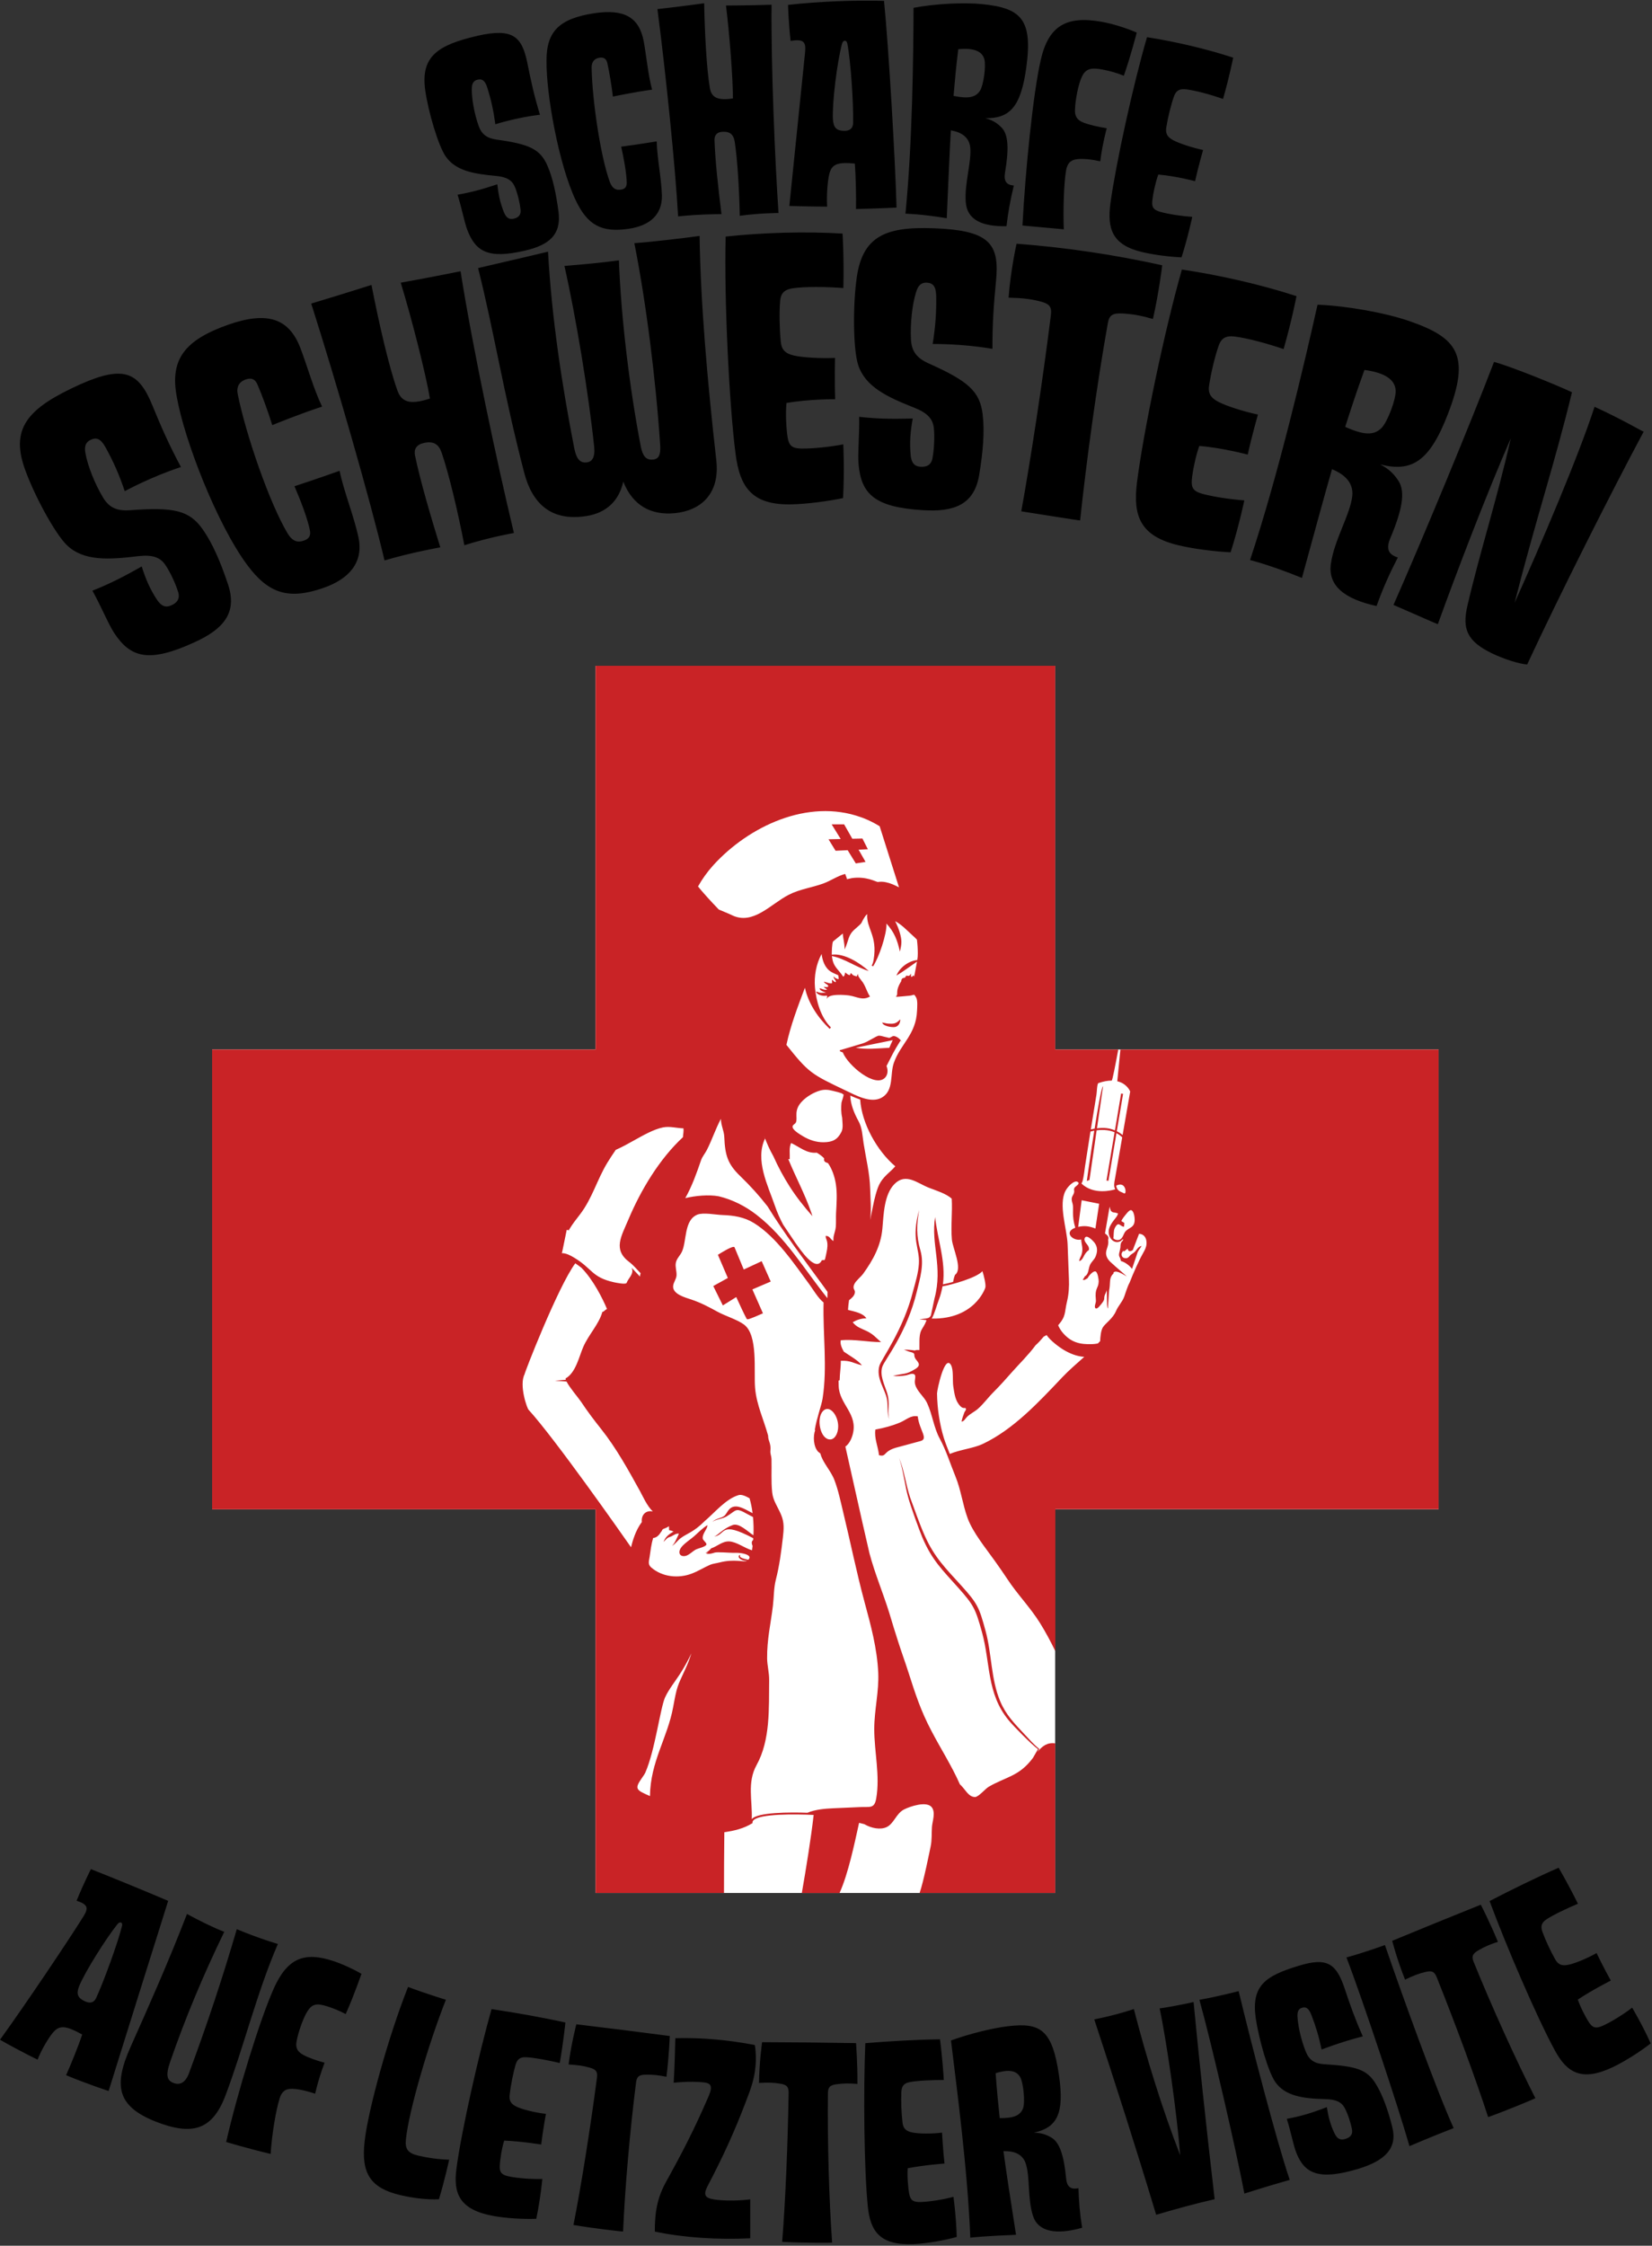 <?xml version="1.0" encoding="UTF-8"?><svg xmlns="http://www.w3.org/2000/svg" xmlns:xlink="http://www.w3.org/1999/xlink" contentScriptType="text/ecmascript" width="237.0" zoomAndPan="magnify" contentStyleType="text/css" height="322.0" preserveAspectRatio="xMidYMid meet" version="1.0"><rect width="100%" height="100%" fill="#333333" stroke="none"/><path fill="#ffffff" d="M206.383 216.408 L151.374 216.408 L151.374 271.418 L85.441 271.418 L85.441 216.408 L30.431 216.408 L30.431 150.476 L85.441 150.476 L85.441 95.466 L151.374 95.466 L151.374 150.476 L206.383 150.476 L206.383 216.408 Z" id="c" stroke="none"/><path fill="#c92326" d="M160.287 155.032 C160.468 155.075 160.638 155.132 160.791 155.198 L160.791 155.194 C161.337 155.431 161.822 155.864 162.088 156.396 C162.111 156.443 162.13 156.481 162.14 156.505 L161.052 162.743 C160.867 162.582 160.586 162.382 160.216 162.197 L161.118 156.838 L160.838 156.795 L159.95 162.078 C159.161 161.75 158.434 161.651 157.375 161.779 L158.249 155.74 C158.03 155.868 157.522 158.748 157.037 161.822 C156.861 161.855 156.681 161.893 156.491 161.94 L157.303 156.937 C157.365 156.586 157.37 155.45 157.574 155.298 C158.268 155.056 158.914 154.937 159.489 154.937 C159.593 154.913 160.03 152.666 160.429 150.476 L151.383 150.476 L151.383 95.466 L85.441 95.466 L85.441 150.476 L30.431 150.476 L30.431 216.408 L85.441 216.408 L85.441 271.418 L103.866 271.418 C103.866 269.323 103.88 265.222 103.914 262.709 C105.325 262.5 106.698 262.191 107.957 261.402 C107.948 261.245 107.962 261.127 108.095 260.994 C109.021 260.048 114.01 260.101 116.728 260.229 C116.353 263.55 115.649 267.888 115.032 271.423 L120.443 271.423 C121.688 268.686 122.581 264.358 123.246 261.364 L123.993 261.55 C125 262.144 126.292 262.386 127.176 261.982 C128.254 261.493 128.539 260.043 129.684 259.45 C130.54 259.008 132.953 258.186 133.68 259.136 C134.255 259.887 133.756 261.136 133.699 261.963 C133.633 262.928 133.714 263.778 133.514 264.742 C133.395 265.313 132.497 269.803 131.932 271.418 L151.383 271.418 L151.383 249.966 C150.257 249.809 149.535 250.332 148.827 251.211 L149.098 250.764 C148.304 250.137 147.649 249.377 146.95 248.631 C145.53 247.111 144.313 245.885 143.492 243.932 C142.152 240.744 142.299 237.19 141.396 233.859 C140.479 230.481 140.265 229.945 137.894 227.327 C135.68 224.884 134.075 223.331 132.692 220.247 C131.894 218.461 131.262 216.579 130.578 214.741 C129.96 212.888 129.737 210.892 128.995 209.053 C129.623 210.925 129.779 212.902 130.326 214.817 C130.696 216.118 131.832 219.278 132.307 220.409 C133.685 223.682 135.205 225.108 137.491 227.673 C139.705 230.158 139.942 230.671 140.869 233.997 C142.114 238.478 141.529 242.806 144.698 246.645 C145.463 247.571 147.977 250.118 148.913 250.798 L148.186 252.057 C146.204 254.708 144.37 254.732 141.857 256.181 C141.353 256.471 140.394 257.649 139.881 257.663 C139.234 257.663 138.826 257.15 138.393 256.603 C138.18 256.333 137.961 256.062 137.709 255.843 C136.536 253.178 134.944 250.717 133.604 248.142 C132.07 245.229 131.328 242.896 130.331 239.798 C129.875 238.364 129.357 236.957 128.9 235.532 C128.435 234.107 128.002 232.681 127.57 231.237 C126.672 228.358 125.494 225.588 124.734 222.708 L123.731 218.337 L121.279 207.414 C121.816 207.044 122.163 206.312 122.334 205.666 C123.123 202.715 120.396 201.361 120.32 198.729 C120.31 198.477 120.31 198.221 120.301 197.969 L120.462 197.888 C120.467 196.938 120.643 196.03 120.624 195.109 C122.03 195.047 122.491 195.484 123.627 195.755 C123.688 195.821 123.688 195.816 123.646 195.76 C123.156 195.066 121.74 194.291 121.056 193.802 C120.809 193.346 120.486 192.738 120.624 192.163 C122.615 191.992 124.43 192.434 126.397 192.434 C125.598 191.745 125.304 191.317 124.339 190.847 C123.574 190.476 122.871 190.296 122.329 189.583 C122.909 189.25 123.589 189.013 124.292 189.032 C123.817 188.272 122.648 188.072 121.655 187.815 C121.688 187.35 121.731 186.884 121.807 186.428 C122.173 186.133 122.553 185.825 122.634 185.383 C122.729 184.86 122.234 184.851 122.562 184.124 C122.79 183.625 123.508 183.083 123.845 182.613 C125.256 180.651 126.359 178.655 126.587 176.18 C126.772 174.175 126.819 171.276 128.326 169.766 C129.965 168.117 131.609 169.661 133.276 170.307 C134.303 170.706 135.742 171.139 136.536 171.866 C136.65 173.799 136.393 175.79 136.559 177.724 C136.673 179.002 138.161 181.967 137.011 182.789 C136.897 183.041 136.778 183.52 136.731 183.805 C136.165 183.962 135.647 184.086 135.272 184.152 C135.714 180.874 134.497 177.719 134.155 174.502 C133.514 178.432 135.3 181.577 134.065 186.181 L133.552 188.59 C133.419 188.899 133.119 189.027 133.029 188.999 L133.02 189.022 L132.906 189.022 L132.906 189.041 L131.899 189.16 L132.896 189.284 L132.896 189.303 L132.925 189.303 C132.326 190.875 131.856 190.367 131.903 192.913 C131.908 193.142 131.908 193.355 131.903 193.569 L131.476 193.569 C131.395 193.569 131.328 193.598 131.276 193.636 C131.105 193.617 130.944 193.593 130.772 193.574 C130.397 193.541 130.022 193.498 129.623 193.545 C129.813 193.526 130.274 193.774 130.492 193.821 C131.495 194.049 131 194.168 131.276 194.719 C131.509 195.194 132.35 195.641 131.328 196.277 C129.903 197.161 129.708 196.876 128.107 197.28 C128.734 197.346 129.357 197.308 129.974 197.199 C130.307 197.142 130.853 196.838 131.172 197.061 C131.49 197.289 131.133 197.893 131.281 198.468 C131.547 199.522 132.554 200.202 133.001 201.166 C133.785 202.853 133.941 204.668 134.839 206.312 C135.728 207.946 136.346 209.923 137.068 211.685 C137.88 213.672 138.084 215.662 138.816 217.672 C139.567 219.734 141.391 221.934 142.726 223.815 C143.339 224.68 143.919 225.497 144.508 226.395 C145.986 228.647 147.796 230.453 149.226 232.752 C150.01 234.012 150.727 235.361 151.402 236.743 L151.402 216.394 L206.383 216.394 L206.383 150.476 L160.738 150.476 L160.287 155.032 ZM101.111 125.575 C101.472 125.066 101.876 124.563 102.313 124.078 C107.411 118.462 115.92 114.452 123.484 117.165 C123.603 117.208 123.726 117.246 123.845 117.293 C124.639 117.607 125.427 117.992 126.197 118.467 L128.976 127.233 C128.383 126.919 127.76 126.634 127.09 126.496 C126.71 126.416 126.306 126.401 125.921 126.463 C125.655 126.43 124.263 125.617 122.234 125.902 L121.327 126.102 C121.394 126.083 121.455 126.059 121.522 126.04 L121.251 125.304 C120.153 125.589 119.208 126.278 118.101 126.682 C116.448 127.28 114.756 127.48 113.179 128.283 C110.57 129.608 108.043 132.716 104.988 131.214 C104.465 130.958 103.785 130.701 103.12 130.411 C101.866 129.109 100.792 127.922 100.141 127.105 C100.431 126.587 100.754 126.073 101.111 125.575 ZM116.405 173.918 C115.469 171.177 114.153 168.801 113.084 166.179 C113.155 166.197 113.226 166.216 113.297 166.226 C113.335 165.471 113.169 164.539 113.497 163.888 C114.766 164.473 115.702 165.409 117.179 165.276 C117.574 165.508 117.935 165.77 118.239 166.088 C118.101 166.696 118.671 166.677 118.799 166.787 C119.388 167.656 119.75 168.706 119.921 169.823 C120.125 171.181 120.016 172.55 119.944 173.913 C119.911 174.574 119.959 175.253 119.906 175.909 C119.868 176.365 119.683 176.845 119.593 177.301 C119.555 177.515 119.574 177.71 119.56 177.938 C119.151 177.729 119.013 177.139 118.443 177.22 C118.462 177.8 118.956 177.928 118.548 179.715 C118.258 180.974 118.438 180.579 117.901 180.698 C117.013 182.551 114.737 179.049 114.148 178.256 L112.362 175.61 C111.882 174.716 111.473 173.785 111.15 172.83 C110.181 170.008 108.28 166.335 109.753 163.247 C109.696 163.104 109.653 162.957 109.601 162.815 C109.967 163.836 110.409 164.829 110.946 165.775 C111.615 167.267 112.385 168.711 113.264 170.089 C114.234 171.614 115.355 173.03 116.557 174.379 L116.405 173.918 ZM120.249 204.511 C120.249 205.566 119.74 206.393 119.094 206.393 C117.65 206.393 117.075 203.347 118.068 202.316 C119.013 201.342 120.249 202.934 120.249 204.511 ZM100.579 166.345 C100.745 165.855 101.163 165.366 101.4 164.9 C102.151 163.432 102.65 161.864 103.429 160.415 C103.415 161.342 103.876 162.135 103.909 163.033 C104.014 165.703 104.436 166.934 106.19 168.625 C107.672 170.06 108.893 171.405 110.109 172.968 L110.105 172.958 C112.528 176.897 115.331 180.575 118.053 184.304 C118.277 184.613 118.5 184.922 118.719 185.231 C118.709 185.53 118.704 185.834 118.704 186.138 C115.421 182.062 112.722 177.406 108.508 174.161 C106.931 172.94 105.087 172.004 103.12 171.528 C101.676 171.257 99.737 171.448 98.312 171.79 C99.286 170.06 99.947 168.188 100.579 166.345 ZM80.671 179.415 L81.303 176.341 C81.536 176.375 81.773 176.432 82.011 176.484 C81.873 176.451 81.74 176.408 81.602 176.379 C82.153 175.453 82.681 174.811 83.198 174.137 C84.971 171.828 85.65 169.143 87.142 166.696 C87.513 166.088 87.921 165.475 88.339 164.867 C89.294 164.454 90.197 163.936 91.081 163.446 C92.231 162.81 93.775 161.917 95.115 161.65 C96.112 161.451 97.091 161.765 98.051 161.784 C98.108 162.244 97.989 162.644 97.98 163.047 C94.616 166.155 91.931 170.64 90.173 174.807 C89.128 177.287 87.902 179.163 90.268 180.945 C90.905 181.425 91.366 182.014 91.907 182.565 C91.841 182.722 91.812 182.879 91.812 183.041 L90.62 181.772 C91 182.66 90.192 183.174 89.893 183.943 C89.784 184.219 88.287 183.9 88.078 183.853 C84.838 183.126 85.032 181.915 82.334 180.304 C81.816 179.995 81.227 179.677 80.6 179.677 C80.628 179.591 80.647 179.506 80.671 179.415 ZM93.808 216.774 C93.837 216.784 93.865 216.793 93.889 216.807 C93.86 216.798 93.832 216.784 93.808 216.774 ZM75.844 202.15 C75.654 202.055 74.418 198.601 75.273 197.014 C75.102 197.185 80.034 184.509 82.533 181.135 C82.828 181.34 83.123 181.549 83.408 181.772 C85.123 183.501 86.477 186.243 87.08 187.682 C86.771 187.834 86.705 188.029 86.41 188.12 C85.93 189.868 84.424 191.384 83.669 193.142 C83.056 194.562 82.605 196.819 81.136 197.646 C81.132 197.698 81.151 197.769 81.174 197.841 L79.597 197.969 L81.279 198.088 C81.702 198.938 82.97 200.411 83.36 200.986 C84.301 202.406 85.222 203.613 86.249 204.906 C88.425 207.647 90.145 210.778 91.832 213.828 C92.174 214.441 92.805 215.909 93.656 216.722 L93.665 216.722 C92.929 216.527 92.183 216.931 92.079 217.81 C92.064 217.948 92.064 218.09 92.079 218.233 C91.171 219.435 90.743 220.979 90.53 221.848 C88.995 219.649 79.588 206.255 75.844 202.15 ZM98.307 239.338 C97.158 241.87 97.139 241.675 96.578 244.744 C95.77 249.182 93.309 252.551 93.247 257.525 C91.261 256.656 90.976 256.518 92.097 254.922 C92.297 254.637 92.487 254.366 92.587 254.143 C93.993 250.912 94.72 244.887 95.423 243.352 C95.927 242.25 96.858 241.091 97.538 240.036 C98.174 239.053 98.721 238.055 99.191 237.052 C98.949 237.836 98.654 238.596 98.307 239.338 ZM107.344 223.644 C106.94 223.53 105.862 223.378 106.218 222.936 C105.677 223.036 106.052 223.815 107.164 223.787 C106.75 224.058 105.42 223.459 103.192 224.039 C102.759 224.153 102.251 224.196 101.861 224.367 C101.02 224.732 100.17 225.279 99.215 225.635 C97.31 226.353 95.015 226.115 93.437 224.756 C92.919 224.31 93.091 223.887 93.19 223.269 C93.338 222.328 93.414 221.426 93.713 220.509 C94.15 220.509 94.544 220.124 94.749 219.772 C94.811 219.663 94.915 219.577 94.963 219.459 C95.105 219.102 95.305 219.283 95.97 218.832 C95.975 219.007 95.984 219.193 95.989 219.416 C95.989 219.359 96.578 219.549 96.63 219.587 C96.435 219.753 95.523 220.105 95.21 221.083 C96.008 220.176 95.823 220.594 96.616 220.124 C96.863 219.981 97.105 219.853 97.4 219.9 C97.172 220.38 96.811 221.293 96.416 221.658 C96.858 221.392 97.229 220.86 97.647 220.547 C98.535 219.872 99.471 219.715 101.049 218.147 C101.03 218.161 101.011 218.176 100.997 218.185 C102.545 216.888 104.094 214.926 105.966 214.37 C106.394 214.246 106.983 214.517 107.534 214.826 C107.734 215.525 107.876 216.237 107.967 216.959 C107.178 216.589 106.095 215.795 105.187 216.052 C104.46 216.256 104.308 217.017 103.918 217.344 C103.496 217.696 102.731 217.696 102.189 218.209 C102.811 217.786 103.591 217.824 104.265 217.411 C105.715 216.527 105.463 216.095 107.249 217.107 L108.028 217.515 C108.109 218.385 108.133 219.264 108.09 220.129 C107.278 219.62 106.033 218.314 105.097 218.67 C103.629 219.231 103.054 220.105 102.455 220.314 C104.227 220.043 103.182 217.981 108.066 220.551 C108.062 220.637 108.057 220.718 108.052 220.803 C107.667 221.098 107.952 221.573 107.967 221.658 C107.943 221.868 107.914 222.077 107.886 222.286 C106.85 221.991 105.648 221.046 104.588 221.012 C103.61 220.979 102.892 221.73 102.032 222 C101.838 222.229 101.481 222.576 101.182 222.647 C101.329 222.647 101.476 222.642 101.624 222.642 C101.51 222.685 101.396 222.723 101.272 222.766 C101.686 222.861 102.132 222.751 102.522 222.618 C102.892 222.495 104.66 222.651 105.125 222.647 C105.624 222.642 106.147 222.632 106.65 222.756 C107.377 222.922 107.796 223.221 107.344 223.644 ZM120.971 216.845 C122.016 221.145 122.881 225.464 124.026 229.702 C124.943 233.08 125.826 236.321 125.993 239.808 C126.121 242.521 125.427 245.144 125.423 247.899 C125.418 251.163 126.273 254.575 125.708 257.844 C125.442 259.393 124.81 259.027 123.284 259.108 C122.021 259.169 120.719 259.221 119.431 259.279 C118.381 259.326 116.975 259.44 115.844 259.915 C115.868 259.915 115.892 259.915 115.915 259.92 C113.388 259.825 108.589 259.834 107.848 260.842 C107.957 258.148 107.159 255.573 108.541 253.078 C110.532 249.486 110.299 244.944 110.347 240.887 C110.361 239.837 110.062 238.82 110.052 237.765 C110.029 235.033 110.561 232.909 110.884 230.244 C111.036 228.97 110.993 227.712 111.311 226.471 C111.806 224.571 112.086 222.433 112.314 220.452 C112.447 219.264 112.537 218.323 112.062 217.197 C111.554 215.981 110.908 215.202 110.779 213.976 C110.608 212.389 110.722 210.788 110.68 209.191 C110.67 208.797 110.485 208.431 110.523 208.037 C110.637 206.887 110.19 206.654 110.195 205.842 C109.573 203.561 108.532 201.428 108.328 199.014 C108.119 196.558 108.788 191.422 106.727 189.911 C105.743 189.189 104.047 188.69 102.921 188.072 C101.671 187.383 100.574 186.804 99.205 186.338 C98.369 186.053 96.431 185.573 96.573 184.361 C96.63 183.839 97.039 183.387 97.058 182.846 C97.082 182.223 96.853 181.686 96.953 181.088 C97.058 180.451 97.576 180.033 97.842 179.449 C98.535 177.895 98.122 174.949 100.032 174.161 C100.882 173.809 102.698 174.179 103.643 174.213 C105.235 174.265 106.788 174.507 108.157 175.358 C111.378 177.353 113.934 181.202 116.153 184.209 C116.609 184.827 117.369 186.134 118.153 186.756 C118.034 191.317 118.719 196.011 118.011 200.525 C117.854 201.528 117.155 203.347 116.889 205.029 C116.908 205.034 116.932 205.039 116.951 205.043 C116.623 205.937 116.69 207.414 117.374 208.155 C117.431 208.217 117.683 208.369 117.702 208.436 C118.006 209.685 119.203 210.883 119.702 212.199 C120.267 213.672 120.591 215.268 120.971 216.845 ZM120.819 160.258 C120.847 160.938 121.004 161.731 120.705 162.316 C120.134 163.432 119.403 163.76 118.177 163.779 C117.113 163.798 116.058 163.446 115.15 162.886 C114.808 162.672 113.573 161.988 113.711 161.47 C113.773 161.242 114.081 161.161 114.181 160.938 C114.495 160.235 113.749 159.175 115.184 157.793 C115.844 157.156 116.742 156.638 117.626 156.372 C118.215 156.196 118.818 156.234 119.407 156.391 C119.621 156.448 120.871 156.709 120.914 156.885 C120.933 156.885 120.971 156.88 120.99 156.895 C121.118 157.047 120.733 157.93 120.719 158.125 C120.657 158.743 120.648 159.512 120.819 160.258 ZM127.66 168.012 C126.416 169.138 126.059 169.709 125.613 171.333 C125.285 172.521 125.095 173.723 124.838 174.925 C125.014 173.438 124.876 171.913 124.833 170.435 C124.772 168.202 124.235 166.117 123.893 163.936 C123.726 162.862 123.703 161.731 123.166 160.753 C122.548 159.631 122.025 158.377 121.983 157.085 C122.444 157.294 122.914 157.493 123.403 157.655 C123.627 161.076 125.812 165.01 128.44 167.228 C128.202 167.504 127.941 167.761 127.66 168.012 ZM128.549 142.926 L128.549 142.926 L128.549 142.926 L128.549 142.926 ZM131.594 137.652 C130.354 137.771 129.062 138.721 128.606 139.881 C129.423 139.415 130.706 138.45 131.556 137.875 L131.143 140.085 C131.133 140.009 131.124 139.938 131.119 139.866 C131.043 139.857 130.91 139.971 130.806 140.071 C130.768 140.056 130.734 140.037 130.696 140.023 C130.701 139.885 130.687 139.743 130.677 139.591 C130.416 140.156 130.212 139.814 129.974 139.918 C129.879 140.289 129.613 140.18 129.466 140.28 C129.352 140.36 129.299 140.555 129.276 140.721 C129.152 140.902 129.053 141.097 128.962 141.292 C128.525 142.28 128.862 142.432 128.601 142.845 C128.558 142.826 128.516 142.812 128.478 142.793 C128.511 142.821 128.544 142.85 128.582 142.879 L128.554 142.926 C128.558 142.95 130.34 142.784 130.535 142.76 C131.209 142.674 131.086 142.427 131.428 143.012 C131.675 143.434 131.58 144.432 131.561 144.912 C131.428 148.352 129.195 149.654 128.231 152.405 C127.656 154.034 128.268 156.339 126.53 157.36 C124.971 158.277 122.781 157.051 121.379 156.386 C116.4 154.015 116.039 153.854 112.822 149.815 C113.421 147.007 114.462 144.313 115.474 141.629 C115.987 143.91 117.346 145.91 119.018 147.516 L119.213 147.321 C117.773 145.915 117.084 143.548 116.918 141.586 C116.78 139.952 117.084 138.237 117.868 136.783 C117.968 137.562 118.22 138.403 118.78 138.982 C119.189 139.405 119.735 139.595 120.249 139.828 C120.272 140.009 120.329 140.185 120.32 140.375 C120.12 140.417 119.674 140.18 119.621 139.976 C119.498 140.265 119.954 140.536 119.921 140.807 C119.645 140.85 119.569 140.541 119.355 140.489 L119.379 140.95 C119.184 141.121 118.405 140.788 118.205 140.745 C118.281 141.035 118.681 141.087 118.809 141.33 C118.947 141.586 118.353 141.539 118.191 141.486 C118.291 141.696 118.495 141.743 118.666 141.876 C118.329 142.018 117.93 141.767 117.597 141.696 C117.526 142.09 118.481 142.289 118.519 142.318 C117.783 142.332 117.802 142.456 117.079 142.156 C117.146 142.66 118.12 142.874 118.562 142.75 C118.605 142.779 118.643 142.807 118.685 142.831 C118.638 142.997 118.605 143.183 118.605 143.344 C118.614 142.394 121.337 142.66 121.835 142.736 C122.942 142.902 123.717 143.506 124.81 142.883 C124.349 142.223 124.159 141.254 123.57 140.574 C123.379 140.289 123.071 140.018 123.08 139.643 C122.98 139.748 122.995 139.928 122.885 140.004 C122.244 139.79 122.51 139.933 122.078 139.519 C122.006 139.581 121.978 139.709 121.949 139.8 C121.693 139.852 121.427 139.538 121.242 139.434 C121.218 139.648 121.17 139.952 120.966 140.037 C120.201 138.864 119.512 138.66 119.35 137.082 C121.242 137.457 122.805 138.679 124.639 139.225 C123.337 138.07 121.161 136.654 119.332 136.882 C119.322 136.55 119.355 135.21 119.522 134.982 L120.909 133.851 C120.966 134.716 121.165 135.087 121.165 136.132 C121.831 134.754 121.588 134.131 122.686 133.191 C123.978 132.084 123.37 132.507 124.102 131.409 C124.187 131.276 124.292 131.157 124.415 131.072 C124.254 133.091 125.921 134.165 125.337 137.576 C125.285 137.885 125.209 138.199 125.052 138.441 L125.247 138.564 C126.064 137.343 127.247 133.932 127.176 132.416 C128.307 133.68 128.753 134.825 129.1 136.45 C129.371 135.338 129.414 134.83 129.076 133.699 C128.91 133.138 128.691 132.602 128.421 132.079 C129.371 132.583 130.098 133.381 130.891 134.098 C131.119 134.298 131.338 134.507 131.542 134.721 C131.628 135.381 131.67 136.046 131.67 136.712 C131.675 137.03 131.647 137.343 131.594 137.652 ZM161.242 170.094 C161.408 170.312 161.475 170.55 161.47 170.82 C161.465 171.201 161.309 171.148 161.038 170.996 C160.848 170.892 160.206 170.768 160.14 169.998 C160.501 169.813 160.962 169.742 161.242 170.094 ZM155.255 169.466 C155.341 169.362 155.483 168.635 155.664 167.209 L156.439 162.244 C156.629 162.192 156.809 162.149 156.985 162.116 C156.429 165.646 155.916 169.328 155.916 169.328 L156.296 169.191 L157.327 162.069 C158.434 161.917 159.289 162.088 159.902 162.349 L158.738 169.262 L159.018 169.31 L160.168 162.477 C160.582 162.691 160.857 162.933 161 163.076 L160.995 163.076 L159.95 169.062 C159.85 169.585 159.75 170.079 159.992 170.526 C159.555 170.664 156.918 171.386 155.146 169.699 C155.194 169.628 155.232 169.557 155.255 169.466 ZM157.688 172.597 L157.151 176.147 C156.277 175.809 155.588 175.705 154.68 175.914 L155.179 172.094 L157.688 172.597 ZM133.675 189.06 C134.108 188.262 134.341 187.283 134.683 186.381 C134.92 185.758 135.091 185.107 135.215 184.437 C136.55 184.209 140.09 183.226 140.94 182.266 C141.13 182.808 141.482 184.233 141.353 184.637 C141.306 184.789 139.8 189.17 133.675 189.06 ZM152.362 197.513 C149.022 201.038 145.392 204.953 140.992 207.034 C139.653 207.666 137.762 207.837 136.26 208.469 C135.951 207.695 135.638 206.92 135.4 206.165 C134.792 204.183 134.45 201.865 134.431 199.784 C134.426 199.318 135.519 194.177 136.417 195.698 C136.83 196.401 136.631 197.959 136.759 198.777 C136.925 199.803 137.025 200.881 137.804 201.646 C138.298 202.136 138.55 201.646 138.574 202.074 C138.583 202.212 138.408 202.373 138.36 202.492 C138.213 202.863 138.013 203.433 137.947 203.832 C138.275 203.841 138.545 203.328 138.75 203.133 C139.211 202.692 139.814 202.421 140.299 201.998 C141.116 201.28 141.757 200.373 142.527 199.608 C143.477 198.662 144.351 197.674 145.245 196.662 C146.185 195.598 147.544 194.272 148.561 192.894 C148.552 192.904 148.542 192.909 148.532 192.918 C148.984 192.524 149.378 192.068 149.758 191.621 L149.739 191.645 C149.877 191.578 150.015 191.502 150.153 191.426 C150.632 192.168 151.92 193.146 152.637 193.569 C153.526 194.092 154.51 194.486 155.55 194.548 C154.452 195.531 153.341 196.477 152.362 197.513 ZM163.409 176.911 C164.34 176.926 164.62 177.905 164.435 178.669 C164.34 179.064 164.131 179.43 163.926 179.791 C163.437 180.641 162.549 182.622 162.059 183.896 C161.708 184.542 161.503 185.335 161.275 185.944 C161.004 186.675 160.415 187.245 160.111 187.968 C159.669 189.027 158.643 189.697 158.253 190.262 C157.926 190.738 157.854 191.726 157.831 192.291 C157.721 192.405 157.607 192.514 157.503 192.629 C157.246 192.676 156.985 192.714 156.724 192.724 C154.899 192.799 153.583 192.462 152.39 190.999 C152.153 190.7 151.953 190.376 151.806 190.02 C152.97 188.68 152.68 188.267 153.084 186.58 C153.326 185.582 153.398 184.437 153.35 183.397 C153.279 181.762 153.231 180.057 153.16 178.384 C153.065 176.185 151.82 172.74 152.861 170.74 C153.227 170.041 154.248 169.058 154.685 169.533 C154.928 169.794 154.277 170.065 154.139 170.331 C153.963 170.673 154.3 170.754 153.916 171.395 C153.631 171.87 153.768 172.16 153.892 172.654 C154.053 173.281 153.721 174.279 154.262 176.032 C152.528 176.679 153.958 178.009 155.108 177.719 C155.132 178.437 155.469 179.035 155.127 179.99 C155.065 180.161 154.771 180.66 154.847 180.812 C155.464 180.66 155.403 179.8 156.163 179.273 C156.301 179.178 156.201 178.85 156.153 178.736 C156.001 178.384 155.431 177.981 155.612 177.534 C155.873 176.873 156.861 177.962 157.051 178.223 C157.484 178.821 157.465 179.477 157.175 180.171 C156.966 180.67 156.538 180.931 156.339 181.449 C156.139 181.962 156.177 182.722 155.636 183.002 C155.531 183.207 155.464 183.316 155.331 183.482 C155.597 183.615 155.816 183.373 156.039 183.264 C156.139 183.002 156.804 182.176 157.18 182.309 C157.479 182.413 157.636 183.482 157.621 183.763 C157.569 184.822 157.032 184.623 157.218 186.385 C157.251 186.69 157.161 186.822 157.099 187.112 C156.975 187.659 157.289 187.778 157.655 187.374 C158.762 186.134 158.244 186.371 158.515 185.635 C158.586 185.44 158.8 185.122 158.786 184.912 C158.828 185.369 158.757 187.326 158.909 187.54 C158.976 187.635 158.995 187.473 159.009 187.459 L158.947 187.526 L159.113 185.05 C159.337 183.976 159.099 183.411 159.555 182.798 C159.603 182.732 159.684 182.679 159.731 182.618 C159.774 182.565 159.717 182.48 159.783 182.423 C160.206 182.048 161.313 182.855 161.669 183.022 L159.988 181.558 C159.536 181.116 159.004 180.793 158.776 180.199 C158.42 179.249 159.137 178.855 158.976 177.79 C159.014 177.577 159.189 177.32 158.524 176.854 L159.189 173.016 C159.242 173.248 159.299 173.467 159.408 173.676 C159.565 173.752 159.512 173.714 159.622 173.814 C159.883 173.842 160.13 173.89 160.382 173.975 C160.382 174.479 159.475 175.077 159.132 176.113 C158.762 177.249 159.731 178.513 160.762 177.957 C160.881 177.895 160.99 177.686 161.133 177.691 C161.104 178.104 160.748 177.814 160.733 178.874 L160.629 179.411 C160.434 180.047 160.586 180.147 160.714 180.432 C160.738 180.565 160.772 180.693 160.829 180.817 C161.441 180.978 162.083 181.492 162.401 181.943 L163.223 179.515 C163.366 179.211 163.618 178.945 163.779 178.641 C163.19 178.764 163.085 179.282 162.672 179.605 C162.477 179.753 162.206 179.881 162.059 180.085 C161.917 180.28 161.765 180.389 161.541 180.418 C161.546 180.413 161.555 180.408 161.56 180.404 C161.038 180.446 160.824 180.052 160.928 179.667 C160.962 179.567 161.161 179.33 161.156 179.311 C161.161 179.363 161.19 179.396 161.194 179.444 C161.261 179.449 161.774 179.049 161.774 179.03 C161.85 179.501 162.187 179.458 162.515 179.24 L163.409 176.911 ZM162.482 173.666 C162.686 173.937 162.758 174.412 162.777 174.745 C162.853 176.108 161.936 175.942 161.413 176.626 C161.118 177.016 161.019 177.933 160.187 177.79 C160.011 177.762 159.855 177.672 159.722 177.553 C159.812 177.12 159.717 176.498 159.926 176.089 C160.491 174.982 160.672 175.881 161.261 175.89 C161.251 175.705 161.318 175.519 161.29 175.339 L160.905 175.106 C160.734 175.035 161.755 173.823 161.85 173.742 C162.083 173.529 162.273 173.391 162.482 173.666 ZM101.343 221.454 C101.4 221.217 100.859 220.879 100.816 220.604 C100.726 220.053 101.267 219.44 101.457 218.927 L101.495 218.679 C100.844 219.055 100.17 219.748 99.605 220.247 C98.802 220.96 97.443 221.696 97.471 222.585 C97.485 223.041 97.903 223.188 98.355 223.089 C98.873 222.975 99.405 222.366 99.899 222.138 C100.179 222.01 101.263 221.772 101.343 221.454 ZM131.005 185.069 C129.618 190.652 126.449 194.876 126.168 195.802 C125.632 197.589 126.99 199.18 127.247 200.625 C127.418 201.589 127.209 202.573 127.58 203.542 C127.209 202.202 127.793 201.366 127.233 199.613 C126.876 198.501 126.168 197.161 126.591 195.931 C126.919 194.976 130.112 191.103 131.528 185.193 C131.979 183.307 132.625 181.283 132.041 179.273 C131.442 177.22 131.495 175.605 131.865 173.476 C130.654 177.881 131.994 178.888 131.822 181.264 C131.732 182.546 131.352 183.796 131.005 185.069 ZM106.703 182.029 L105.372 178.826 C105.149 178.541 103.358 179.696 102.992 179.914 L104.417 183.24 L102.327 184.395 L103.7 187.174 L105.624 185.977 C106.275 187.412 106.769 188.447 107.097 189.056 C107.121 189.113 107.173 189.16 107.263 189.16 C107.534 189.16 109.021 188.5 109.454 188.305 L107.938 184.879 L110.57 183.753 L109.273 180.831 L106.703 182.029 ZM128.017 148.599 C127.447 148.889 127.798 148.851 126.838 148.642 C126.625 148.594 126.359 148.499 126.116 148.499 L126.116 148.499 C125.731 148.485 124.572 149.383 123.707 149.625 L120.5 150.58 C120.32 150.723 120.852 150.875 120.904 150.889 C121.655 152.78 125.56 156.039 126.981 154.51 C127.394 154.063 127.409 153.393 127.18 152.851 C128.031 151.198 128.126 150.908 129.176 149.221 C129.3 149.293 129.395 149.402 129.409 149.549 C129.409 149.435 129.347 149.335 129.262 149.259 C129.257 149.098 128.473 148.366 128.017 148.599 ZM127.584 150.233 C125.95 150.314 124.316 150.514 122.762 150.219 L128.074 149.141 C127.898 149.497 127.741 149.868 127.584 150.233 ZM125.584 204.972 C125.408 206.245 125.95 207.315 126.107 208.65 C127.214 208.93 126.648 208.141 128.497 207.585 L132.027 206.63 C133.262 206.326 131.894 205.077 131.661 203.081 C130.673 202.882 130.003 203.585 129.167 203.941 C128.017 204.43 126.81 204.749 125.584 204.972 ZM127.418 146.77 C127.128 146.756 126.767 146.603 126.501 146.632 C126.525 146.651 126.553 146.642 126.577 146.661 C126.772 147.15 127.945 147.33 128.402 147.254 C128.891 147.174 129.157 146.651 129.157 146.2 L129.1 146.2 C128.52 146.841 128.102 146.803 127.418 146.77 ZM119.873 121.983 L121.607 121.902 L122.776 123.798 L124.173 123.579 L123.175 121.831 L124.506 121.769 L123.726 120.23 L122.277 120.263 L121.099 118.196 C120.505 118.196 119.906 118.196 119.312 118.196 L120.61 120.301 L118.861 120.339 L119.873 121.983 Z" id="b" stroke="none"/><path fill="#000000" d="M29.096 75.92 C30.498 77.906 31.686 80.68 32.736 83.859 C34.047 87.869 32.09 90.207 27.814 92.131 C21.381 95.062 18.715 94.335 16.363 90.729 C15.456 89.318 14.572 87.047 13.256 84.695 C15.617 83.75 17.503 82.828 20.33 81.217 C20.905 83.028 21.509 84.472 22.568 86.059 C23.348 87.18 24.051 87.037 24.63 86.771 C25.372 86.434 25.932 85.831 25.505 84.724 C25.238 83.84 24.431 82.016 23.709 80.984 C22.963 79.901 21.865 79.502 19.784 79.749 C15.617 80.248 12.044 80.481 9.631 78.2 C7.892 76.547 4.87 70.95 3.535 67.158 C1.406 61.129 4.352 58.34 11.569 55.081 C17.893 52.278 19.946 53.442 21.875 58.16 C23.162 61.3 24.25 63.766 25.961 66.964 C21.604 68.389 17.898 70.427 17.898 70.427 C17.066 67.966 16.23 66.099 15.099 64.065 C14.429 62.892 13.835 62.683 13.009 63.063 C12.358 63.362 12.044 63.923 12.263 65.011 C12.576 66.764 13.598 69.382 14.805 71.373 C15.684 72.808 16.805 73.287 18.653 73.159 C24.968 72.684 27.182 73.173 29.096 75.92 ZM46.21 58.302 C44.937 55.651 44.12 52.577 43.075 49.855 C41.445 45.635 38.347 44.628 32.864 46.514 C26.512 48.733 24.336 51.498 25.367 56.924 C26.431 63.049 31.116 75.155 35.477 81.022 C38.518 85.109 41.388 86.035 46.377 84.305 C50.144 83.008 52.149 80.604 51.437 77.098 C50.776 73.976 49.327 70.475 48.719 67.505 C48.719 67.505 45.327 68.717 42.243 69.719 C43.108 71.701 44.134 74.366 44.467 76.076 C44.614 76.879 44.262 77.283 43.607 77.511 C42.728 77.815 42.001 77.673 41.274 76.504 C38.675 72.171 35.316 62.445 34.118 56.578 C33.876 55.518 34.285 54.743 35.259 54.406 C36.109 54.112 36.618 54.392 36.936 55.138 C37.563 56.573 38.456 59.001 39.06 60.958 C39.06 60.953 43.117 59.295 46.21 58.302 ZM57.49 40.533 C59.058 45.64 61.101 53.684 61.68 57.143 C58.583 58.169 57.528 57.514 56.972 55.874 C55.765 52.458 54.344 46.258 53.294 40.856 C53.294 40.851 48.824 42.281 44.647 43.526 C48.239 54.767 53.09 71.591 55.166 80.357 C58.896 79.241 63.167 78.476 63.167 78.481 C61.813 74.1 60.326 69.087 59.533 65.286 C59.362 64.384 59.751 63.728 60.868 63.5 C62.279 63.205 62.968 63.761 63.372 64.94 C64.417 68.014 65.676 73.306 66.617 78.177 C70.308 77.008 73.734 76.423 73.729 76.423 C71.397 66.726 67.805 49.921 66.075 38.893 C61.832 39.758 57.49 40.533 57.49 40.533 ZM100.365 33.829 C98.35 34.114 93.224 34.722 91.005 34.864 C92.696 43.355 94.107 54.582 94.716 63.89 C94.782 65.13 94.563 65.8 93.708 65.89 C92.62 66.009 92.193 65.301 91.931 64.027 C90.335 55.751 89.1 45.645 88.791 37.33 C86.092 37.696 83.636 37.91 80.975 38.133 C82.657 45.564 84.458 56.573 85.237 64.023 C85.408 65.629 84.909 66.194 84.22 66.294 C83.137 66.455 82.657 65.662 82.377 64.232 C80.581 55.024 79.132 45.384 78.623 36.086 C78.623 36.095 74.528 37.064 68.588 38.437 C70.879 47.541 72.214 56.283 75.202 67.776 C76.366 72.228 79.075 74.789 84.135 73.991 C87.056 73.534 88.838 71.734 89.413 69.049 C90.786 72.513 93.409 73.91 96.83 73.577 C100.46 73.221 103.306 70.883 102.764 66.004 C101.462 54.492 100.502 43.379 100.365 33.829 ZM114.932 64.317 C113.668 64.284 113.198 63.918 112.998 62.74 C112.794 61.505 112.684 59.3 112.827 57.784 C116.072 57.214 119.816 57.238 119.816 57.243 C119.716 54.496 119.792 51.318 119.792 51.318 C117.787 51.408 115.174 51.275 113.887 50.976 C112.604 50.676 112.1 50.102 112.005 48.914 C111.839 47.194 111.777 44.88 111.92 43.151 C112.019 42.176 112.385 41.521 113.773 41.331 C115.478 41.079 118.586 41.112 120.99 41.302 C121.099 37.102 120.88 33.491 120.876 33.491 C115.459 33.163 109.501 33.349 104.104 33.919 C103.876 42.994 104.608 57.955 105.525 65.077 C106.152 69.914 107.905 72.456 113.606 72.314 C115.825 72.261 118.766 71.872 120.947 71.415 C121.161 67.538 120.985 63.714 120.98 63.714 C119.127 64.07 116.543 64.346 114.932 64.317 ZM133.196 52.092 C131.537 51.342 130.791 50.391 130.692 48.714 C130.563 46.386 130.882 43.602 131.419 41.901 C131.727 40.837 132.255 40.49 132.958 40.528 C133.846 40.58 134.265 41.041 134.307 42.39 C134.35 44.714 134.212 46.757 133.804 49.322 C133.799 49.322 137.942 49.251 142.38 50.021 C142.365 46.391 142.56 43.706 142.888 40.328 C143.392 35.254 142.133 33.273 135.376 32.802 C127.641 32.318 123.845 33.396 122.919 39.72 C122.339 43.697 122.377 50.054 123.114 52.33 C124.144 55.475 127.323 56.943 131.148 58.449 C133.062 59.205 133.827 60.07 133.97 61.376 C134.117 62.626 133.98 64.617 133.804 65.524 C133.666 66.702 132.906 66.973 132.107 66.926 C131.48 66.888 130.81 66.688 130.654 65.329 C130.468 63.434 130.606 61.875 130.944 60.003 C127.765 60.103 125.717 60.036 123.256 59.766 C123.313 62.459 123.033 64.878 123.171 66.555 C123.546 70.841 125.494 72.736 132.397 73.15 C136.982 73.449 139.762 72.29 140.47 68.132 C141.026 64.83 141.273 61.823 140.973 59.414 C140.574 56.083 138.869 54.625 133.196 52.092 ZM145.839 34.945 C145.834 34.945 144.974 38.808 144.694 42.68 C146.665 42.728 147.863 42.87 149.103 43.184 C150.595 43.531 150.913 44.011 150.761 45.184 C149.578 54.701 147.839 66.042 146.513 73.316 C149.877 73.839 154.951 74.661 154.956 74.618 C155.835 66.356 157.313 55.404 158.923 46.391 C159.113 45.222 159.56 44.856 161.09 44.951 C162.558 45.041 163.622 45.232 165.404 45.735 C166.259 41.949 166.739 38.038 166.734 38.038 C159.893 36.518 152.818 35.468 145.839 34.945 ZM172.469 70.798 C171.243 70.446 170.877 69.976 170.982 68.779 C171.096 67.534 171.538 65.367 172.056 63.942 C175.358 64.208 179.007 65.177 179.002 65.182 C179.591 62.498 180.465 59.442 180.465 59.442 C178.484 59.024 175.971 58.231 174.792 57.618 C173.614 57.005 173.272 56.316 173.476 55.147 C173.747 53.442 174.265 51.185 174.84 49.546 C175.182 48.629 175.7 48.082 177.101 48.253 C178.826 48.443 181.848 49.261 184.148 50.054 C185.312 46.016 186 42.462 186 42.462 C180.798 40.77 174.949 39.449 169.557 38.646 C167.057 47.374 164.012 62.041 163.114 69.168 C162.511 74.01 163.575 76.908 169.162 78.205 C171.338 78.718 174.303 79.079 176.546 79.193 C177.729 75.497 178.517 71.743 178.513 71.743 C176.622 71.615 174.032 71.23 172.469 70.798 ZM200.535 79.93 C199.275 82.386 198.377 84.41 197.484 86.895 C192.923 85.897 190.457 83.997 190.937 80.794 C191.431 77.378 193.712 73.772 194.006 71.083 C194.168 69.316 193.056 68.08 191.094 67.277 C189.987 71.107 188.709 75.848 186.78 82.866 C182.024 80.927 179.33 80.314 179.335 80.305 C183.411 68.023 187.108 52.216 189.018 43.687 C193.203 43.854 198.677 44.837 202.136 46.02 C209.13 48.424 210.968 50.947 207.737 59.319 C205.086 66.218 202.52 67.733 198.002 66.588 C199.375 67.301 200.074 68.071 200.687 69.045 C201.613 70.594 201.166 73.131 199.442 77.203 C198.838 78.647 199.138 79.502 200.535 79.93 ZM200.226 56.017 C200.159 54.458 198.724 53.442 195.75 53.043 C194.619 56.131 193.826 58.592 192.985 61.205 C195.655 62.407 197.076 62.45 198.164 61.4 C199.066 60.516 200.278 57.233 200.226 56.017 ZM235.803 61.894 C235.779 61.942 232.472 60.008 228.757 58.326 C226.443 65.453 221.126 77.901 217.282 86.453 C220.39 74.271 223.027 66.526 225.521 56.24 C223.155 55.138 216.788 52.548 214.337 51.893 C210.968 60.702 203.903 77.716 199.912 86.738 C203.095 88.106 206.255 89.537 206.279 89.489 C209.106 81.673 213.32 70.703 216.741 62.849 C214.726 71.772 212.322 79.074 210.526 86.824 C209.747 90.14 210.417 91.95 214.118 93.713 C215.662 94.449 217.9 95.205 219.093 95.271 C223.773 85.208 231.175 70.541 235.803 61.894 ZM24.127 272.549 C22.174 278.754 17.451 293.796 15.584 299.811 C15.584 299.811 12.534 298.818 9.479 297.545 C10.134 296.115 11.27 293.297 11.793 291.715 C9.289 290.337 8.424 290.309 7.388 291.701 C6.671 292.656 5.849 294.143 5.393 295.312 C5.393 295.312 2.884 294.114 0 292.461 C3.735 287.292 9.73 278.364 11.992 274.748 C12.738 273.537 12.586 273.062 10.99 272.53 C11.959 270.125 13.042 267.997 13.042 267.997 C16.61 269.413 20.915 271.18 24.127 272.549 ZM13.802 286.46 C14.9 284.075 16.929 278.511 17.503 276.15 C17.646 275.637 17.214 275.433 16.853 275.889 C15.218 277.932 12.211 282.678 11.341 284.812 C10.918 285.909 11.161 286.474 12.158 286.94 C12.914 287.296 13.484 287.159 13.802 286.46 ZM39.863 278.73 C39.863 278.73 37.297 277.994 33.971 276.611 C31.881 283.733 29.8 290.028 27.082 297.341 C26.664 298.433 25.923 299.06 24.92 298.666 C23.903 298.31 23.785 297.478 24.369 295.754 C26.555 289.406 29.149 283.22 32.175 276.986 C30.774 276.478 28.369 275.271 26.825 274.43 C24.098 281.481 21.276 287.786 18.758 293.435 C16.254 299.027 16.762 301.987 22.335 304.201 C27.6 306.259 30.479 305.437 32.375 300.377 C34.869 293.806 36.846 285.714 39.863 278.73 ZM39.273 285.12 C37.321 289.487 34.066 299.992 32.446 307.128 C32.446 307.128 35.729 308.102 38.827 308.834 C38.993 306.13 39.578 302.538 40.138 300.809 C40.428 299.925 40.917 299.45 42.001 299.498 C42.899 299.531 44.181 299.844 45.213 300.201 C45.745 297.83 46.567 295.758 46.567 295.758 C45.488 295.473 44.262 295.046 43.507 294.632 C42.547 294.114 42.386 293.464 42.561 292.632 C42.794 291.349 43.526 289.249 44.153 288.308 C44.794 287.325 45.464 287.206 46.909 287.662 C47.816 287.947 48.7 288.304 49.593 288.784 C50.824 286.033 51.855 283.006 51.855 283.011 C50.696 282.331 49.042 281.567 47.721 281.144 C43.649 279.827 41.231 280.749 39.273 285.12 ZM58.236 306.705 C58.668 302.61 61.462 293.06 63.97 286.726 C63.97 286.726 61.31 285.928 58.54 284.892 C55.784 291.81 52.8 302.51 52.306 307.066 C51.779 311.689 53.214 313.723 57.352 314.72 C59.233 315.172 61.172 315.405 62.968 315.338 C63.79 312.663 64.427 309.698 64.436 309.66 C62.892 309.618 61.424 309.409 60.032 309.086 C58.502 308.729 58.079 308.121 58.236 306.705 ZM72.969 312.05 C71.981 311.832 71.667 311.485 71.696 310.587 C71.729 309.646 71.99 308.012 72.332 306.924 C74.841 307.024 77.64 307.489 77.64 307.484 C77.887 305.437 78.319 303.089 78.319 303.089 C76.865 302.933 75.007 302.481 74.138 302.077 C73.269 301.674 73.002 301.17 73.126 300.286 C73.278 298.999 73.601 297.293 73.967 296.043 C74.186 295.345 74.528 294.917 75.483 294.97 C76.651 295.022 78.713 295.421 80.305 295.796 C80.847 292.694 81.113 289.99 81.113 289.99 C77.716 289.24 73.967 288.584 70.517 288.066 C68.674 294.613 66.189 305.57 65.486 310.915 C65.001 314.521 65.923 316.816 70.703 317.714 C72.556 318.06 75.069 318.203 76.936 318.132 C77.535 315.281 77.806 312.421 77.806 312.421 C76.309 312.473 74.228 312.321 72.969 312.05 ZM82.681 290.247 C82.681 290.247 81.935 293.117 81.574 296.005 C82.909 296.091 83.712 296.205 84.543 296.447 C85.546 296.713 85.755 297.065 85.636 297.949 C84.7 305.08 83.355 313.58 82.267 319.02 C85.094 319.505 89.385 319.999 89.389 319.952 C89.655 313.723 90.378 305.465 91.242 298.652 C91.342 297.768 91.637 297.478 92.672 297.469 C93.665 297.454 94.388 297.531 95.613 297.768 C95.975 294.879 96.089 291.929 96.089 291.929 C91.646 291.34 87.128 290.774 82.681 290.247 ZM102.446 315.362 C101.077 315.153 100.887 314.654 101.514 313.438 C103.757 309.171 105.368 305.617 106.902 301.602 C107.739 299.459 108.223 298.101 108.385 296.291 C108.527 294.922 108.347 293.216 108.261 293.212 C104.441 292.48 100.631 292.138 96.882 292.238 C96.782 296.975 96.64 298.628 96.64 298.628 C96.64 298.628 98.949 298.353 100.949 298.576 C101.971 298.69 102.294 299.075 101.671 300.533 C99.6 305.332 97.861 308.682 95.523 312.891 C94.811 314.207 94.373 315.424 94.136 316.944 C93.908 318.384 93.946 319.971 93.946 319.971 C98.146 320.854 102.983 321.149 107.629 320.93 C107.629 319.068 107.629 317.21 107.629 315.348 C107.634 315.352 104.912 315.723 102.446 315.362 ZM109.33 292.813 C109.33 292.813 108.922 295.749 108.888 298.657 C110.219 298.585 111.031 298.609 111.882 298.756 C112.903 298.904 113.155 299.231 113.136 300.12 C113.027 307.309 112.666 315.913 112.209 321.439 C115.065 321.6 119.379 321.596 119.379 321.548 C118.928 315.329 118.7 307.047 118.776 300.177 C118.776 299.288 119.032 298.965 120.058 298.837 C121.042 298.709 121.769 298.699 123.009 298.799 C123.037 295.891 122.809 292.946 122.809 292.946 C118.338 292.87 113.801 292.827 109.33 292.813 ZM132.017 315.733 C131.005 315.747 130.625 315.481 130.445 314.597 C130.264 313.675 130.141 312.022 130.221 310.886 C132.678 310.411 135.5 310.216 135.5 310.216 C135.267 308.168 135.153 305.783 135.148 305.783 C133.699 305.964 131.794 305.954 130.858 305.755 C129.922 305.56 129.547 305.132 129.466 304.244 C129.319 302.956 129.243 301.222 129.309 299.925 C129.361 299.193 129.594 298.699 130.53 298.533 C131.675 298.315 133.77 298.229 135.4 298.234 C135.215 295.088 134.854 292.399 134.854 292.399 C131.381 292.447 127.599 292.67 124.14 292.955 C123.855 299.749 123.954 310.986 124.496 316.345 C124.852 319.966 126.268 321.985 131.11 321.762 C132.987 321.671 135.457 321.239 137.253 320.74 C137.182 317.828 136.787 314.982 136.787 314.982 C135.353 315.376 133.3 315.704 132.017 315.733 ZM154.719 313.742 C154.785 315.813 154.923 317.467 155.251 319.419 C151.497 320.484 148.913 319.999 148.186 317.685 C147.387 315.215 147.805 312.036 147.126 310.121 C146.661 308.872 145.525 308.397 143.957 308.435 C144.356 311.399 144.912 315.039 145.762 320.431 C141.482 320.593 139.201 320.83 139.201 320.84 C138.831 311.143 137.215 299.07 136.431 292.565 C138.964 291.644 142.346 290.789 144.618 290.522 C149.198 289.986 150.97 290.922 151.93 297.611 C152.714 303.085 151.649 305.052 148.328 305.788 C149.449 305.812 150.157 306.087 150.889 306.52 C152.015 307.228 152.637 309.057 152.951 312.359 C153.06 313.523 153.593 313.984 154.719 313.742 ZM146.409 297.92 C145.896 296.88 144.755 296.652 142.84 297.26 C143.007 299.721 143.206 301.65 143.42 303.698 C145.501 303.726 146.428 303.284 146.789 302.229 C147.079 301.336 146.808 298.728 146.409 297.92 ZM169.314 309.024 C166.734 302.377 164.43 294.922 162.667 288.061 C162.667 288.061 160.192 288.921 156.985 289.544 C160.03 298.78 163.014 308.097 165.865 317.557 C169.048 316.635 171.229 316.027 174.256 315.324 C173.049 304.957 171.942 294.48 171.234 287.054 C171.234 287.054 168.858 287.61 166.364 287.971 C167.376 292.713 168.858 303.099 169.314 309.024 ZM177.7 285.491 C177.7 285.491 174.769 286.265 172.07 286.736 C173.78 292.851 177.415 308.596 178.522 314.521 C178.522 314.521 181.9 313.433 185.031 312.559 C183.126 307 179.506 292.998 177.7 285.491 ZM189.911 295.967 C188.571 295.868 187.825 295.369 187.345 294.205 C186.685 292.589 186.219 290.537 186.143 289.211 C186.081 288.389 186.328 288.019 186.78 287.881 C187.355 287.705 187.739 287.928 188.12 288.869 C188.751 290.494 189.203 291.962 189.602 293.867 C189.602 293.867 192.367 292.779 195.512 291.981 C194.405 289.496 193.731 287.591 192.928 285.177 C191.712 281.529 190.419 280.588 186.29 281.866 C181.553 283.31 179.468 284.674 180.161 289.435 C180.608 292.409 181.919 296.994 182.927 298.481 C184.314 300.533 186.946 300.904 190.101 300.975 C191.678 301.009 192.467 301.398 192.928 302.272 C193.379 303.108 193.821 304.534 193.935 305.218 C194.154 306.083 193.645 306.491 193.018 306.681 C192.529 306.829 191.954 306.876 191.488 305.959 C190.861 304.672 190.576 303.531 190.348 302.125 C188.039 303.023 186.495 303.455 184.604 303.802 C185.221 305.726 185.521 307.532 185.986 308.701 C187.174 311.67 189.222 312.677 194.914 310.957 C198.691 309.798 200.516 308.026 199.736 304.966 C199.123 302.529 198.358 300.4 197.408 298.842 C196.116 296.666 194.486 296.257 189.911 295.967 ZM198.686 278.882 C198.686 278.882 195.821 279.937 193.165 280.664 C195.446 286.589 200.544 301.925 202.207 307.717 C202.207 307.717 205.485 306.311 208.545 305.132 C206.112 299.783 201.19 286.185 198.686 278.882 ZM199.727 278.279 C199.727 278.279 200.477 281.148 201.575 283.842 C202.796 283.258 203.566 282.963 204.421 282.764 C205.438 282.498 205.799 282.702 206.127 283.529 C208.802 290.204 211.785 298.276 213.491 303.555 C216.232 302.581 220.285 300.88 220.266 300.837 C217.439 295.279 214.023 287.729 211.439 281.362 C211.092 280.545 211.21 280.146 212.127 279.623 C213.002 279.115 213.681 278.82 214.893 278.421 C213.795 275.727 212.441 273.1 212.441 273.1 C208.203 274.796 203.917 276.544 199.727 278.279 ZM234.154 287.862 C232.943 288.798 231.132 289.924 229.925 290.461 C228.975 290.874 228.514 290.779 228.006 290.038 C227.479 289.259 226.723 287.786 226.362 286.702 C228.495 285.287 231.09 283.98 231.09 283.98 C230.082 282.179 229.047 280.032 229.047 280.032 C227.75 280.778 225.944 281.528 224.984 281.719 C224.024 281.913 223.507 281.666 223.084 280.882 C222.447 279.752 221.706 278.184 221.269 276.958 C221.036 276.264 221.069 275.713 221.882 275.185 C222.88 274.525 224.827 273.618 226.372 272.962 C224.984 270.135 223.602 267.797 223.602 267.797 C220.338 269.232 216.85 270.943 213.7 272.577 C216.057 278.958 220.49 289.282 223.074 294.01 C224.809 297.207 226.923 298.514 231.403 296.381 C233.142 295.549 235.309 294.167 236.815 292.988 C235.627 290.332 234.154 287.867 234.154 287.862 ZM65.643 27.918 C67.51 27.59 69.03 27.196 71.344 26.426 C71.51 27.899 71.753 29.092 72.309 30.474 C72.722 31.453 73.264 31.458 73.729 31.349 C74.328 31.211 74.822 30.84 74.665 29.928 C74.594 29.21 74.252 27.695 73.862 26.792 C73.463 25.851 72.713 25.367 71.145 25.224 C68.009 24.934 65.353 24.516 63.909 22.383 C62.868 20.839 61.457 16.083 61.01 12.985 C60.307 8.049 62.835 6.443 68.55 5.122 C73.549 4 74.893 5.198 75.668 9.099 C76.186 11.693 76.642 13.745 77.464 16.449 C74.067 16.857 71.064 17.817 71.064 17.817 C70.793 15.812 70.442 14.254 69.895 12.524 C69.562 11.522 69.159 11.27 68.503 11.427 C67.985 11.55 67.676 11.925 67.686 12.786 C67.671 14.173 68.052 16.325 68.66 18.036 C69.102 19.271 69.857 19.817 71.235 20.017 C75.939 20.663 77.507 21.371 78.542 23.77 C79.302 25.505 79.792 27.804 80.129 30.393 C80.543 33.658 78.761 35.145 75.316 35.933 C70.133 37.145 68.27 36.142 67.059 33.016 C66.598 31.8 66.275 29.928 65.643 27.918 ZM93.551 12.857 C91.138 13.175 87.921 13.845 87.926 13.85 C87.741 12.263 87.408 10.272 87.137 9.084 C86.999 8.467 86.667 8.177 86.002 8.277 C85.242 8.391 84.838 8.923 84.876 9.768 C84.971 14.429 86.139 22.373 87.479 26.075 C87.859 27.077 88.382 27.296 89.076 27.191 C89.598 27.115 89.912 26.859 89.912 26.217 C89.893 24.863 89.489 22.673 89.118 21.029 C91.537 20.715 94.212 20.269 94.212 20.273 C94.269 22.64 94.882 25.523 94.958 28.013 C95.019 30.802 93.2 32.361 90.216 32.802 C86.263 33.396 84.253 32.246 82.567 28.664 C80.148 23.514 78.357 13.55 78.404 8.709 C78.381 4.409 80.343 2.642 85.294 1.891 C89.56 1.264 91.703 2.475 92.354 5.944 C92.758 8.167 92.957 10.643 93.551 12.857 ZM111.687 30.541 C111.687 30.541 109.045 30.541 106.128 30.94 C106.052 27.068 105.79 22.834 105.406 20.335 C105.254 19.375 104.812 18.858 103.728 18.891 C102.869 18.91 102.493 19.361 102.503 20.079 C102.607 23.105 103.059 27.158 103.505 30.702 C103.505 30.698 100.208 30.702 97.281 31.03 C96.896 24.013 95.509 10.429 94.316 1.307 C97.547 0.95 101.02 0.47 101.02 0.47 C101.106 4.766 101.362 9.716 101.819 12.5 C102.018 13.835 102.716 14.486 105.144 14.116 C105.159 11.379 104.665 4.927 104.151 0.793 C104.151 0.793 107.449 0.789 110.689 0.679 C110.608 9.393 111.164 22.782 111.687 30.541 ZM122.638 23.452 C119.954 23.191 119.194 23.58 118.89 25.343 C118.671 26.564 118.581 28.327 118.666 29.629 C118.666 29.629 116.191 29.619 113.24 29.529 C113.896 22.953 115.07 11.84 115.507 7.421 C115.63 5.949 115.241 5.573 113.421 5.863 C113.117 3.179 113.055 0.703 113.055 0.703 C117.412 0.209 122.786 0 126.824 0.123 C127.504 6.875 128.449 23.238 128.62 29.766 C128.62 29.766 125.746 29.904 122.805 29.971 C122.838 28.331 122.776 25.177 122.638 23.452 ZM120.795 6.281 C120.092 8.923 119.37 14.714 119.493 17.109 C119.579 18.33 120.025 18.748 121.109 18.762 C121.921 18.772 122.377 18.406 122.391 17.608 C122.448 14.876 122.054 8.738 121.56 6.248 C121.474 5.702 120.947 5.692 120.795 6.281 ZM136.412 18.691 C136.227 21.794 136.075 25.619 135.823 31.291 C131.989 30.655 129.893 30.645 129.898 30.636 C130.896 20.596 131.038 7.934 131.058 1.121 C134.136 0.532 138.275 0.318 140.978 0.599 C146.442 1.169 148.19 2.727 147.235 9.669 C146.456 15.375 144.841 17 141.353 16.948 C142.475 17.242 143.111 17.698 143.724 18.325 C144.66 19.328 144.755 21.338 144.185 24.735 C143.986 25.937 144.351 26.531 145.449 26.597 C144.941 28.693 144.627 30.384 144.394 32.432 C140.869 32.508 138.731 31.501 138.55 28.982 C138.341 26.298 139.42 23.157 139.187 21.067 C139.001 19.694 137.98 18.957 136.412 18.691 ZM136.797 13.75 C138.945 14.192 139.99 13.969 140.612 12.976 C141.121 12.139 141.463 9.431 141.225 8.519 C140.921 7.345 139.709 6.832 137.476 7.06 C137.158 9.607 136.982 11.617 136.797 13.75 ZM163.076 4.675 C163.076 4.675 162.263 7.896 161.228 10.861 C160.187 10.438 159.166 10.153 158.125 9.963 C156.472 9.659 155.75 9.878 155.222 10.98 C154.7 12.04 154.267 14.311 154.224 15.669 C154.167 16.558 154.434 17.195 155.488 17.599 C156.324 17.917 157.631 18.207 158.776 18.387 C158.776 18.387 158.154 20.62 157.845 23.129 C156.785 22.877 155.483 22.72 154.595 22.815 C153.521 22.925 153.103 23.49 152.942 24.445 C152.619 26.308 152.509 30.085 152.614 32.878 C149.744 32.612 146.684 32.332 146.684 32.337 C147.079 24.754 148.195 13.37 149.326 8.524 C150.442 3.687 153.013 2.233 157.997 3.117 C159.598 3.392 161.646 4.043 163.076 4.675 ZM166.169 25.029 C165.765 26.141 165.409 27.828 165.309 28.797 C165.219 29.728 165.494 30.094 166.43 30.37 C167.618 30.707 169.595 31.002 171.044 31.097 C171.044 31.097 170.426 34.019 169.504 36.903 C167.789 36.822 165.518 36.542 163.855 36.142 C159.584 35.126 158.8 32.855 159.313 29.087 C160.073 23.538 162.563 12.125 164.554 5.331 C168.606 5.968 173.006 6.984 176.916 8.267 C176.916 8.267 176.37 11.037 175.462 14.182 C173.728 13.579 171.448 12.952 170.146 12.809 C169.086 12.681 168.687 13.104 168.421 13.816 C167.97 15.09 167.552 16.848 167.333 18.178 C167.167 19.09 167.418 19.622 168.307 20.102 C169.196 20.578 171.096 21.19 172.597 21.504 C172.597 21.504 171.913 23.889 171.447 25.98 C171.452 25.975 168.687 25.238 166.169 25.029 Z" id="a" stroke="none"/></svg>